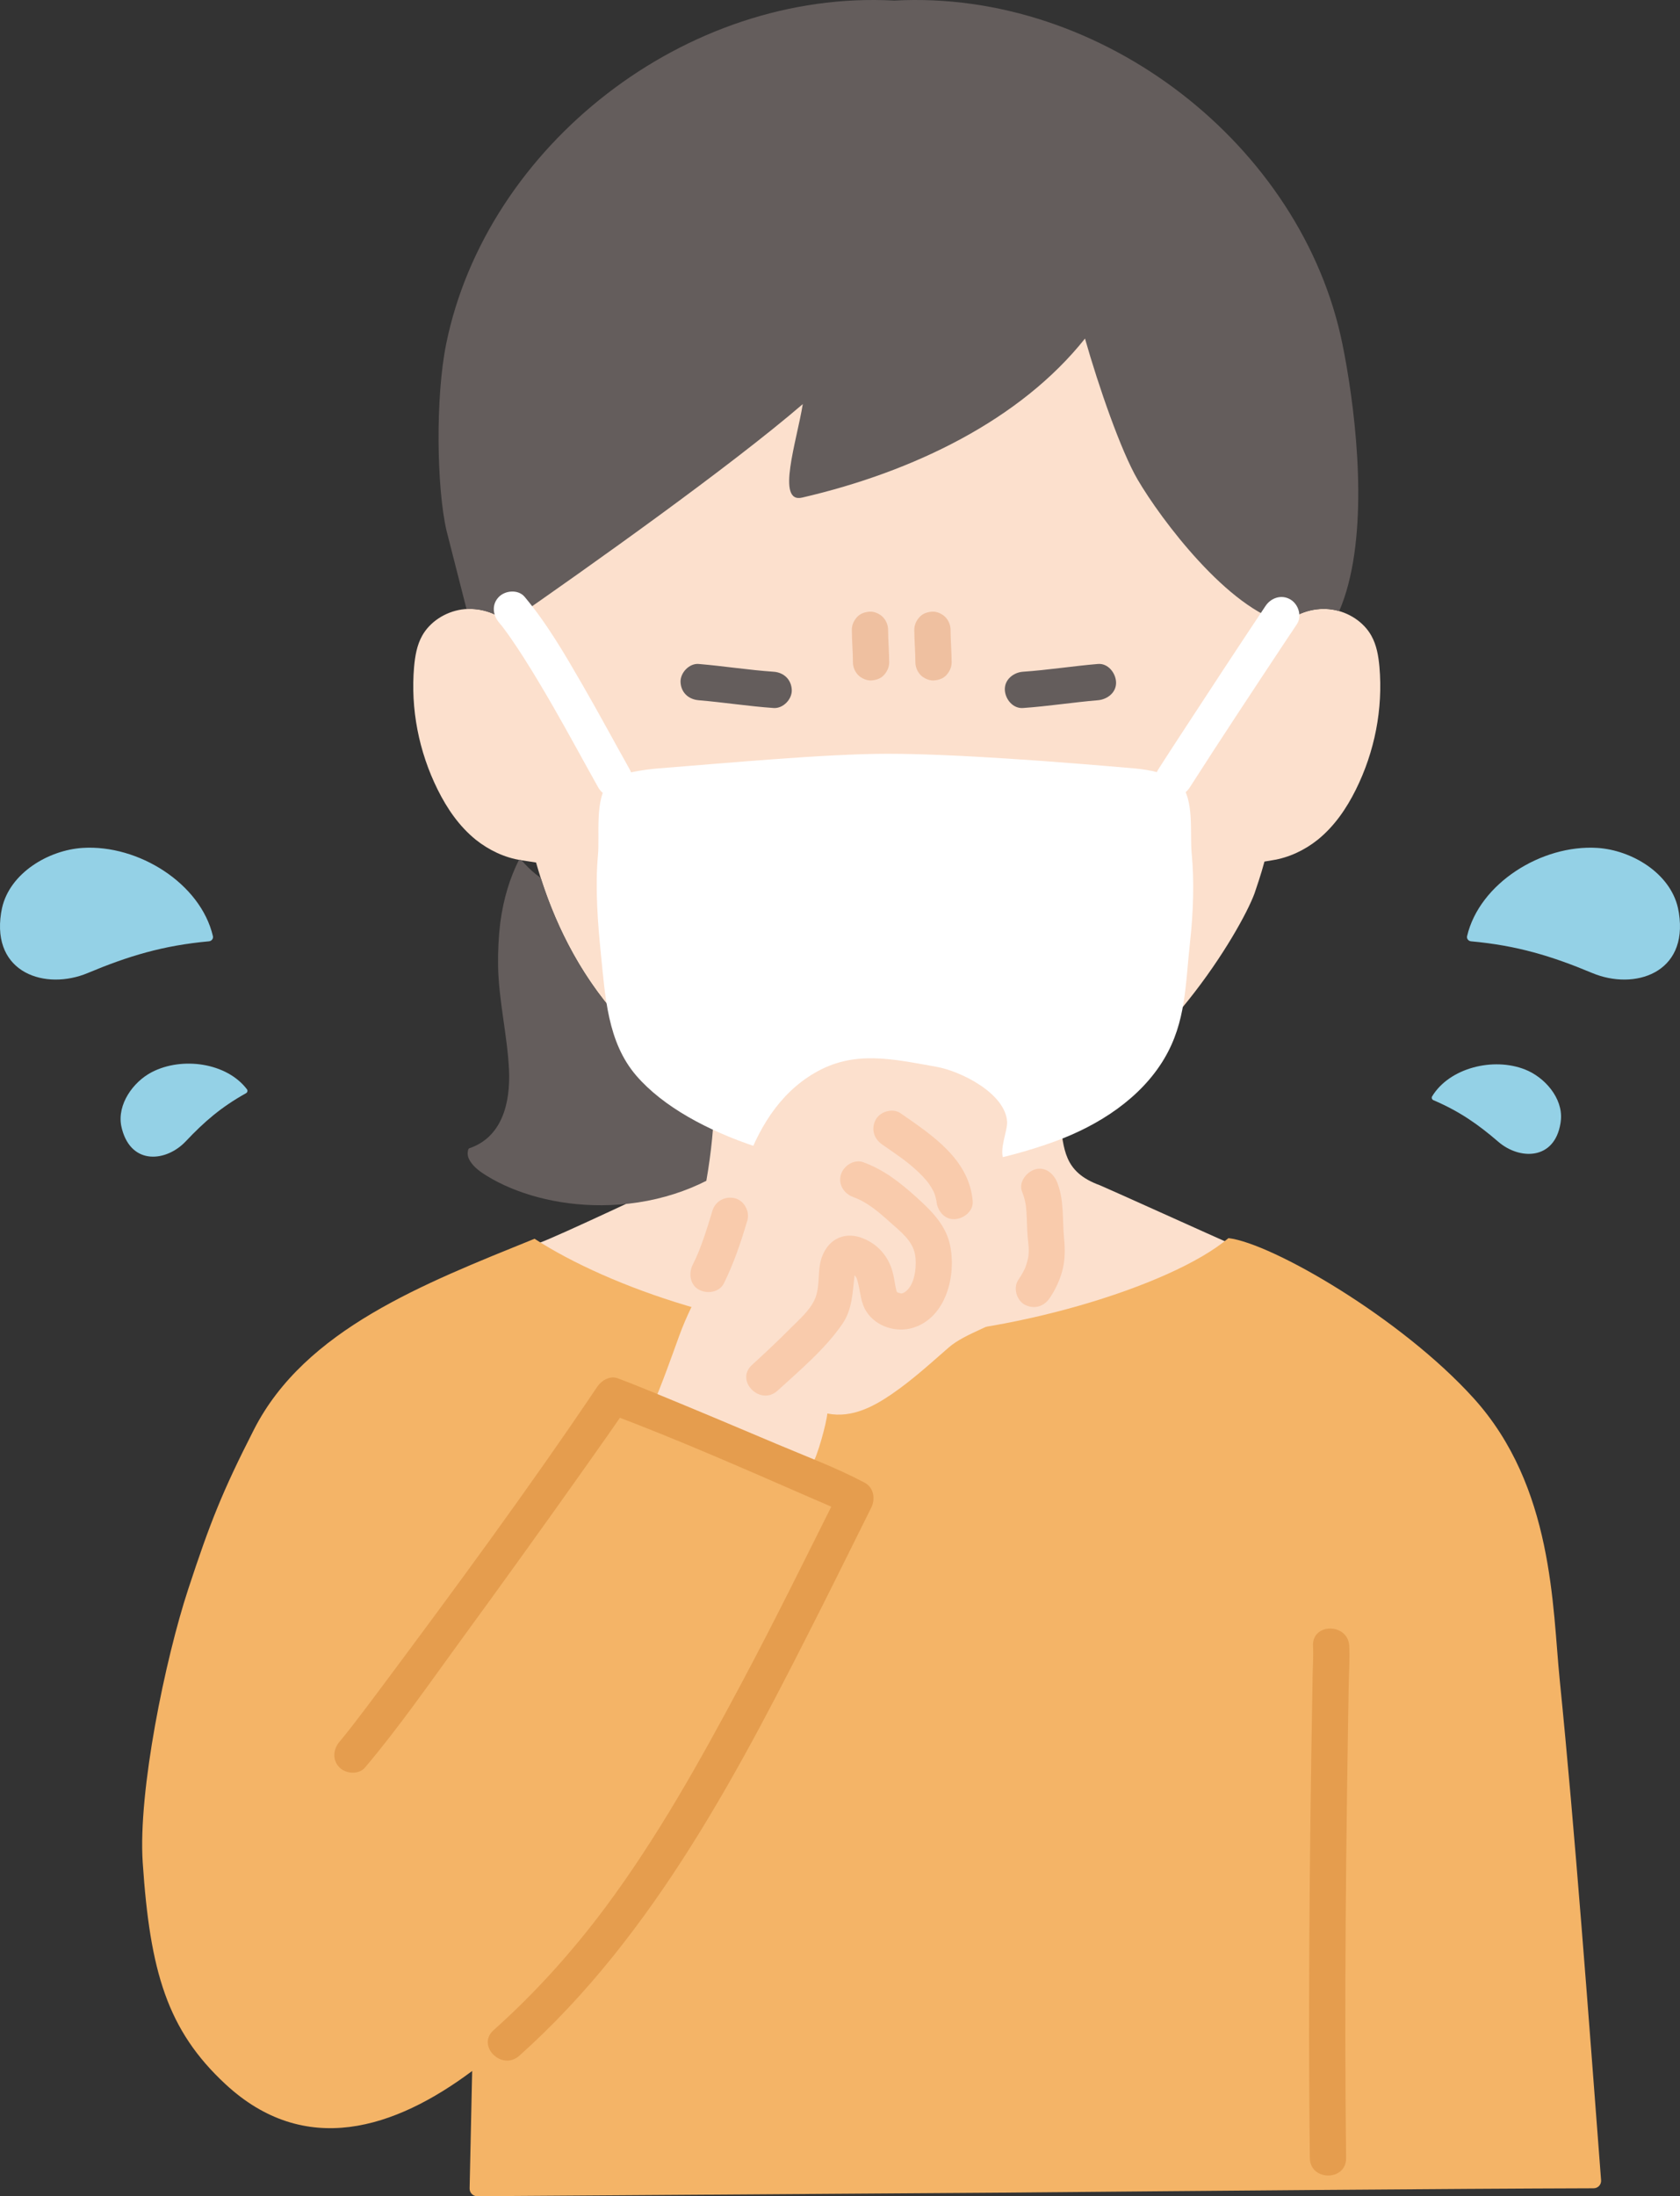 <svg xmlns="http://www.w3.org/2000/svg" id="b" width="222.375" height="290.631" viewBox="0 0 222.375 290.631"><rect x="0" y="0" width="222.375" height="290.631" fill="#333333" stroke="none"/><defs><style>.f{fill:#f4b467;}.g{fill:#fff;}.h{fill:#f9cbac;}.i{fill:#e59d4e;}.j{fill:#94d1e6;}.k{fill:#fce0cd;}.l{fill:#efc0a0;}.m{fill:#645d5c;}</style></defs><g id="c"><g id="d"><path class="k" d="M162.623,164.479c-.486-.198-16.729-7.531-17.057-7.64-4.872-1.766-4.673-4.892-5.289-8.404-.121-.687-.233-1.375-.332-2.054,13.366-4.955,24.256-23.119,26.111-28.155.271-.824.824-2.374,1.316-4.214.66-.116,1.033-.174,1.033-.174,2.219-.341,4.308-1.35,6.013-2.711,2.221-1.796,3.818-4.155,5.044-6.619,2.516-5.058,3.61-10.715,3.129-16.267-.131-1.408-.361-2.852-1.072-4.119-1.007-1.807-3.009-3.134-5.208-3.462-2.199-.329-4.551.364-6.138,1.796,0,0,8.548-47.395-48.782-47.395-58.212,0-54.161,47.395-54.161,47.395-1.586-1.432-3.939-2.124-6.138-1.796-2.199.329-4.201,1.655-5.208,3.462-.711,1.268-.941,2.711-1.072,4.119-.481,5.551.613,11.208,3.129,16.267,1.225,2.465,2.823,4.824,5.044,6.619,1.706,1.361,3.794,2.37,6.013,2.711,0,0,.74.114,1.959.298,1.738,6.151,4.7,13.138,9.947,19.418,3.986,4.771,8.385,8.552,13.145,11.138-.157,1.252-.346,2.5-.564,3.747-.614,3.505-.422,6.638-5.294,8.397-.323.116-14.331,6.763-16.83,7.645,0,0,3.613,35.197,41.539,35.197s49.723-35.199,49.723-35.199Z"></path><path class="f" d="M206.45,222.257c-.969-9.589-.8-25.512-11.385-37.221-9.602-10.622-26.706-20.517-32.456-21.193-7.658,6.49-29.734,13.022-45.956,12.981-17.368-.043-35.95-6.435-45.898-12.897-14.638,5.937-30.371,11.981-37.136,25.238-4.226,8.281-5.819,12.347-8.706,21.129-3.036,9.234-6.653,26.716-6.023,36.171.961,14.425,3.248,22.185,10.942,29.326,10.534,9.776,22.424,5.922,32.667-1.735-.128,6.237-.234,10.599-.338,15.548-.012.563.444,1.029,1.007,1.026l68.725-.47c29.099-.255,59.027-.521,79.049-.58.581-.002,1.031-.49.987-1.07-1.662-21.753-3.464-46.285-5.481-66.254Z"></path><path class="m" d="M84.469,159.118c3.317-.506,6.396-1.521,9.026-2.86.651-3.734,1.04-7.484,1.071-11.271-4.954-2.605-9.53-6.488-13.661-11.433-4.676-5.596-7.529-11.75-9.327-17.378-.224-.158-.442-.322-.654-.491-.693-.56-1.316-1.183-1.893-1.842-.02-.003-.032-.005-.032-.005-.102-.016-.201-.04-.302-.058-1.18,2.353-2.044,5.053-2.481,8.343-.211,1.722-.316,3.616-.287,5.711.076,4.535,1.225,9.175,1.445,13.709.21,4.516-.966,8.964-5.271,10.418-.172.057-.21.612-.201.756.01.344.163.67.344.966.526.823,1.387,1.435,2.21,1.932,3.805,2.335,9.238,3.912,15.218,3.877,1.568-.009,3.173-.129,4.796-.376Z"></path><path class="j" d="M222.1,120.132c-1.059-4.641-6.183-7.646-10.67-7.927-7.367-.462-15.604,4.695-17.238,11.677-.078.332.179.653.518.683,6.126.556,10.726,1.969,16.06,4.201,5.529,2.313,12.715.064,11.461-7.95-.037-.234-.08-.462-.131-.683Z"></path><path class="j" d="M206.612,148.202c.263-2.918-2.165-5.652-4.738-6.67-4.225-1.672-10.028-.22-12.312,3.557-.109.179-.02.416.173.499,3.481,1.491,5.905,3.193,8.602,5.514,2.796,2.406,7.431,2.456,8.221-2.474.023-.144.041-.286.053-.425Z"></path><path class="j" d="M.275,120.132c1.059-4.641,6.183-7.646,10.67-7.927,7.367-.462,15.604,4.695,17.238,11.677.078.332-.179.653-.518.683-6.126.556-10.726,1.969-16.06,4.201-5.529,2.313-12.715.064-11.461-7.95.037-.234.08-.462.131-.683Z"></path><path class="j" d="M16.053,149.012c-.563-2.875,1.569-5.845,4.022-7.124,4.029-2.1,9.951-1.256,12.614,2.263.127.167.062.412-.121.514-3.308,1.843-5.542,3.787-7.985,6.374-2.532,2.682-7.137,3.212-8.433-1.61-.038-.141-.07-.28-.097-.417Z"></path><path class="m" d="M178.267,48.602c-.194-1.132-.392-2.179-.585-3.121C172.348,19.324,146.002-1.439,118.374.078c-27.628-1.517-53.974,19.246-59.308,45.403-1.445,7.055-1.272,19.125.042,24.757,0,0,1.323,5.181,2.645,10.361,1.999-.123,4.049.567,5.477,1.856,10.919-7.574,29.441-20.732,39.031-28.98-.789,4.895-3.592,13.222-.061,12.366,14.743-3.414,28.872-10.298,37.416-21.038,1.8,6.341,4.776,14.908,6.963,18.652,3.094,5.298,12.059,17.218,19.594,19,1.586-1.432,3.939-2.124,6.138-1.796.324.048.644.118.956.209,3.839-8.892,2.546-23.251.999-32.266Z"></path><path class="l" d="M112.754,83.341c.002,1.436.141,2.87.144,4.305.001.616.267,1.261.703,1.697.416.416,1.099.73,1.697.703.621-.028,1.264-.232,1.697-.703s.704-1.047.703-1.697c-.003-1.436-.141-2.869-.144-4.305-.001-.616-.267-1.261-.703-1.697-.416-.416-1.099-.73-1.697-.703-.621.028-1.264.232-1.697.703s-.704,1.047-.703,1.697h0Z"></path><path class="l" d="M121.022,83.341c.002,1.436.141,2.87.144,4.305.001.616.267,1.261.703,1.697.416.416,1.099.73,1.697.703.621-.028,1.264-.232,1.697-.703s.704-1.047.703-1.697c-.003-1.436-.141-2.869-.144-4.305-.001-.616-.267-1.261-.703-1.697-.416-.416-1.099-.73-1.697-.703-.621.028-1.264.232-1.697.703s-.704,1.047-.703,1.697h0Z"></path><path class="i" d="M173.797,217.822c.069,1.38-.032,2.786-.056,4.167-.059,3.445-.118,6.889-.17,10.334-.161,10.692-.269,21.385-.289,32.078-.013,7.058.013,14.116.096,21.173.036,3.087,4.837,3.095,4.8,0-.246-20.874-.013-41.75.346-62.622.029-1.699.157-3.431.072-5.13-.154-3.074-4.955-3.093-4.8,0h0Z"></path><path class="g" d="M66.045,82.369c.131.156.26.315.389.473.337.412-.143-.198.164.208.315.417.62.841.92,1.268.623.889,1.22,1.796,1.804,2.711,1.333,2.088,2.597,4.219,3.833,6.365,2.06,3.574,4.01,7.208,6.029,10.805,1.512,2.694,5.66.277,4.145-2.423-2.069-3.686-4.067-7.412-6.183-11.072-2.331-4.033-4.705-8.147-7.706-11.729-.833-.994-2.534-.86-3.394,0-.984.984-.835,2.397,0,3.394h0Z"></path><path class="g" d="M167.514,80.185c-3.767,5.65-7.496,11.326-11.206,17.014-.996,1.526-1.991,3.053-2.973,4.588-1.67,2.61,2.483,5.02,4.145,2.423,4.124-6.444,8.352-12.824,12.576-19.202.531-.802,1.069-1.599,1.603-2.399.719-1.079.211-2.657-.861-3.284-1.177-.688-2.563-.22-3.284.861h0Z"></path><path class="g" d="M117.437,99.748c-8.06,0-21.505,1.247-30.226,1.931-1.612.126-5.561.592-6.605,1.791-1.941,2.229-1.204,6.987-1.455,9.69-.402,4.331,0,9.269.377,12.968.581,5.699.864,11.772,4.698,16.218,7.087,8.218,23.51,12.594,34.299,12.594,6.952,0,14.648-1.534,21.112-3.896,5.884-2.149,11.385-5.756,14.464-10.939,2.904-4.888,2.79-9.789,3.413-15.358.448-4.002.575-8.233.224-11.797-.266-2.696.41-7.1-1.555-9.357-1.043-1.198-4.299-1.756-5.91-1.897-10.222-.894-23.88-1.948-32.836-1.948Z"></path><g id="e"><path class="m" d="M135.406,93.693c3.317-.229,6.609-.751,9.922-1.03,1.248-.105,2.461-1.029,2.4-2.4-.054-1.21-1.06-2.513-2.4-2.4-3.313.279-6.605.801-9.922,1.03-1.25.086-2.461,1.042-2.4,2.4.055,1.226,1.059,2.493,2.4,2.4h0Z"></path><path class="m" d="M102.404,88.893c-3.317-.229-6.609-.751-9.922-1.03-1.254-.106-2.455,1.179-2.4,2.4.062,1.391,1.056,2.287,2.4,2.4,3.313.279,6.605.801,9.922,1.03,1.255.087,2.455-1.166,2.4-2.4-.062-1.374-1.055-2.307-2.4-2.4h0Z"></path></g><path class="k" d="M138.494,164.296c-.362-2.612.284-7.326-2.264-8.929-.801-.504-1.748-.615-2.664-.396-.429-.88-.677-1.39-.677-1.39-.708-1.453.498-3.92.417-5.156-.242-3.709-6.047-6.671-9.397-7.263-5.824-1.031-10.856-2.215-16.053.807-4.833,2.81-7.585,7.586-9.377,12.779-1.648,4.776-2.593,9.824-4.992,14.374-1.325,2.513-2.579,4.887-3.584,7.652-.762,2.097-2.413,6.773-3.492,9.137,0,0-.108.315-.267.783,5.22,2.145,14.346,5.961,20.625,8.674.356-.774.74-1.632.74-1.632.671-.925,1.895-5.432,2.002-6.685,3.316.674,6.307-1.043,8.559-2.589,2.718-1.865,5.076-4.028,7.517-6.155,2.21-1.926,6.341-2.933,8.594-4.865,1.686-1.362,4.941-4.623,4.314-9.146Z"></path><path class="h" d="M95.822,169.82c1.32-2.658,2.26-5.47,3.1-8.309.356-1.203-.429-2.668-1.676-2.952-1.289-.294-2.571.387-2.952,1.676-.602,2.035-1.244,4.06-2.068,6.018l.242-.573c-.247.58-.51,1.153-.79,1.718-.558,1.123-.338,2.65.861,3.284,1.085.573,2.687.339,3.284-.861h0Z"></path><path class="h" d="M116.773,151.455c.859.596,1.724,1.184,2.568,1.801.221.162.437.331.659.492-.625-.454.109.088.272.221.426.347.841.706,1.24,1.083.39.369.765.756,1.114,1.165.083.097.157.22.252.304l-.214-.28c.053.069.104.138.155.209.151.208.294.421.427.641.131.216.254.437.365.664.044.089.19.449.035.055-.164-.414.008.031.039.119.084.234.154.473.211.715.028.121.042.247.074.367.032.191.018.082-.041-.327.01.084.018.168.024.252.106,1.248,1.028,2.461,2.4,2.4,1.209-.054,2.514-1.06,2.4-2.4-.472-5.534-5.397-8.737-9.557-11.625-1.034-.718-2.71-.224-3.284.861-.647,1.225-.243,2.517.861,3.284h0Z"></path><path class="h" d="M112.978,158.427c1.834.657,3.375,1.995,4.801,3.281,1.355,1.222,3.011,2.428,3.347,4.334.219,1.239.037,3.204-.695,4.262-.237.342-.686.845-1.153.864,0,0-.291-.088-.403-.105-.115-.017-.194-.191-.283-.226.244.096.108.122.107.131-.026.172.025.064-.016-.082-.037-.134-.072-.266-.103-.401-.066-.286-.109-.577-.16-.865-.108-.619-.219-1.23-.431-1.824-.627-1.763-1.858-3.097-3.574-3.848-2.428-1.063-4.677-.139-5.611,2.361-.676,1.81-.175,3.884-.96,5.638-.676,1.511-2.14,2.742-3.29,3.903-1.628,1.643-3.319,3.222-5.024,4.783-2.283,2.091,1.118,5.478,3.394,3.394,2.943-2.695,6.261-5.474,8.546-8.784,1.393-2.018,1.351-4.181,1.656-6.503.024-.186.117-.408.123-.597.014-.452.525-.515-.48-.158-1.1.391-.249.269.07.497s.328.31.456.504c.134.204.138.231.274.767.336,1.321.36,2.666,1.135,3.847,1.295,1.972,3.943,2.79,6.157,2.106,4.369-1.35,5.746-6.92,4.892-10.941-.572-2.692-2.473-4.543-4.431-6.317-2.123-1.924-4.345-3.676-7.07-4.652-1.22-.437-2.627.494-2.952,1.676-.366,1.331.451,2.514,1.676,2.952h0Z"></path><path class="h" d="M135.293,157.709c.198.485.34.984.439,1.499.026.134.044.27.07.404-.042-.22-.03-.274-.005-.019.028.279.054.558.073.839.075,1.092.068,2.189.16,3.279.047.555.137,1.102.141,1.661.002.306-.021.607-.044.912-.028.365.092-.326-.01.018-.041.137-.058.285-.091.424-.067.275-.147.547-.241.815-.016.045-.168.459-.066.198.101-.258-.065.137-.086.182-.242.506-.53.987-.844,1.451-.706,1.042-.233,2.706.861,3.284,1.214.641,2.53.251,3.284-.861.736-1.088,1.326-2.315,1.668-3.585.389-1.446.389-2.854.245-4.326-.243-2.472.035-5.099-.925-7.45-.473-1.158-1.617-2.108-2.952-1.676-1.117.362-2.184,1.708-1.676,2.952h0Z"></path><path class="i" d="M48.327,233.887c4.536-5.362,8.571-11.205,12.708-16.873,5.495-7.529,10.939-15.095,16.323-22.703,1.97-2.783,3.946-5.563,5.852-8.391l-2.71,1.103c9.09,3.417,17.755,7.232,26.563,11.071,1.666.726,3.374,1.412,4.98,2.267l-.861-3.284c-4.325,8.654-8.587,17.338-13.144,25.874-5.401,10.118-11.053,20.25-17.917,29.464-4.365,5.859-9.337,11.374-14.788,16.239-2.31,2.061,1.095,5.446,3.394,3.394,18.024-16.083,29.371-38.241,40.099-59.5,2.189-4.338,4.329-8.701,6.501-13.048.561-1.123.344-2.643-.861-3.284-3.756-1.997-7.833-3.509-11.743-5.168-5.337-2.265-10.685-4.508-16.048-6.711-1.626-.668-3.254-1.324-4.899-1.942-1.032-.388-2.152.274-2.71,1.103-9.17,13.605-18.937,26.868-28.748,40.014-1.104,1.479-2.214,2.952-3.337,4.416-.073.095-.439.566-.038.05-.13.167-.259.334-.39.501-.206.264-.413.528-.622.79-.328.412-.659.822-.999,1.224-.837.989-.97,2.424,0,3.394.858.858,2.553.994,3.394,0h0Z"></path></g></g></svg>